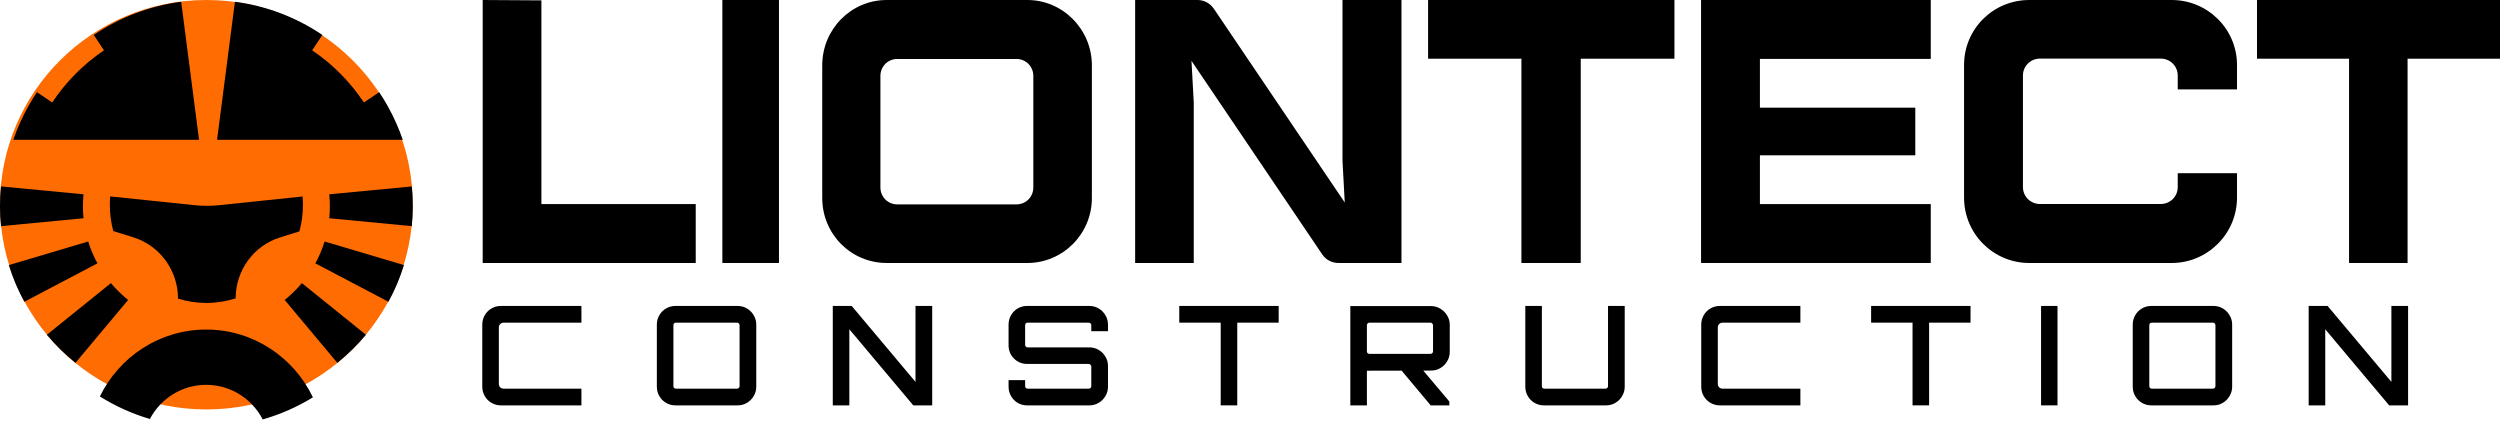 <?xml version="1.0" encoding="utf-8"?>
<svg xmlns="http://www.w3.org/2000/svg" fill="none" height="100%" overflow="visible" preserveAspectRatio="none" style="display: block;" viewBox="0 0 169 29" width="100%">
<g id="Company">
<g id="Vector">
<path d="M27.904 13.84C27.904 21.483 21.658 27.679 13.952 27.679C6.247 27.679 0 21.483 0 13.84C0 6.196 6.247 4.20213e-06 13.952 4.20213e-06C21.658 4.20213e-06 27.904 6.196 27.904 13.84Z" fill="#FF6C02"/>
<path clip-rule="evenodd" d="M27.838 15.287L22.259 14.754C22.285 14.489 22.298 14.219 22.298 13.944C22.298 13.67 22.285 13.4 22.259 13.135L27.838 12.602C27.882 13.044 27.904 13.491 27.904 13.944C27.904 14.397 27.882 14.845 27.838 15.287ZM0.066 12.602C0.022 13.044 0 13.491 0 13.944C0 14.397 0.022 14.845 0.066 15.287L5.646 14.754C5.619 14.489 5.606 14.219 5.606 13.944C5.606 13.67 5.619 13.4 5.646 13.135L0.066 12.602ZM0.597 17.92L5.962 16.325C6.121 16.84 6.331 17.334 6.587 17.802L1.645 20.4C1.217 19.616 0.865 18.786 0.597 17.92ZM3.167 22.631L7.498 19.138C7.846 19.554 8.236 19.936 8.66 20.278L5.101 24.529C4.395 23.959 3.747 23.323 3.167 22.631ZM22.803 24.529L19.245 20.278C19.669 19.936 20.058 19.554 20.406 19.138L24.738 22.631C24.157 23.323 23.509 23.959 22.803 24.529ZM26.259 20.4L21.318 17.802C21.573 17.334 21.783 16.84 21.942 16.325L27.307 17.92C27.04 18.786 26.687 19.616 26.259 20.4Z" fill="black" fill-rule="evenodd"/>
<path d="M13.456 9.451H0.9C1.447 7.865 2.267 6.409 3.302 5.138C3.017 5.489 2.749 5.853 2.498 6.231L3.53 6.927C4.455 5.534 5.645 4.334 7.027 3.402L6.337 2.363C8.072 1.192 10.082 0.404 12.248 0.119L13.456 9.451ZM15.881 0.119C18.047 0.404 20.057 1.192 21.792 2.363L21.102 3.402C22.484 4.334 23.674 5.534 24.599 6.927L25.631 6.231C25.396 5.876 25.144 5.532 24.878 5.201C25.889 6.457 26.691 7.892 27.229 9.451H14.674L15.881 0.119ZM14.136 0C14.146 0 14.156 0 14.167 0C14.133 0 14.099 2.67838e-06 14.065 2.67838e-06L14.136 0Z" fill="black"/>
<path d="M20.239 15.642C20.395 15.075 20.478 14.479 20.478 13.862C20.478 13.667 20.47 13.474 20.453 13.283L14.793 13.872C14.254 13.928 13.711 13.928 13.173 13.872L7.451 13.277C7.435 13.47 7.426 13.665 7.426 13.862C7.426 14.471 7.507 15.061 7.659 15.621L9.015 16.044C10.81 16.604 12.034 18.284 12.034 20.188C12.641 20.377 13.285 20.478 13.952 20.478C14.642 20.478 15.307 20.369 15.931 20.168C15.931 18.276 17.148 16.606 18.932 16.049L20.239 15.642Z" fill="black"/>
<path d="M13.938 22.278C17.115 22.278 19.859 24.149 21.153 26.86C20.105 27.503 18.966 28.009 17.76 28.354C17.04 26.963 15.598 26.014 13.938 26.014C12.29 26.014 10.858 26.949 10.132 28.323C8.929 27.969 7.794 27.453 6.751 26.801C8.056 24.122 10.784 22.278 13.938 22.278Z" fill="black"/>
<path d="M152.573 2.67838e-06H169V3.968H162.752V17.778H158.796V3.968H152.573V2.67838e-06Z" fill="black"/>
<path d="M147.215 11.708H151.222V13.359C151.222 15.797 149.232 17.778 146.807 17.778H137.185C134.735 17.778 132.77 15.797 132.77 13.359V4.394C132.77 1.956 134.735 2.67838e-06 137.185 2.67838e-06H146.807C149.232 2.67838e-06 151.222 1.956 151.222 4.394V6.044H147.215V5.105C147.215 4.47 146.705 3.962 146.067 3.962H137.9C137.262 3.962 136.751 4.47 136.751 5.105V12.648C136.751 13.282 137.262 13.79 137.9 13.79H146.067C146.705 13.79 147.215 13.282 147.215 12.648V11.708Z" fill="black"/>
<path d="M130.519 3.982H118.97V7.278H129.474V10.499H118.97V13.796H130.519V17.778H114.992V2.67838e-06H130.519V3.982Z" fill="black"/>
<path d="M96.539 2.67838e-06H113.192V3.968H106.858V17.778H102.848V3.968H96.539V2.67838e-06Z" fill="black"/>
<path d="M90.753 2.67838e-06H94.739V17.778H90.499C90.042 17.778 89.635 17.575 89.381 17.194L80.545 4.114L80.698 6.933V17.778H76.736V2.67838e-06H80.951C81.408 2.67838e-06 81.815 0.229 82.069 0.61L90.905 13.689L90.753 10.87V2.67838e-06Z" fill="black"/>
<path d="M69.449 2.67838e-06C71.844 2.67838e-06 73.811 1.981 73.811 4.419V13.384C73.811 15.822 71.844 17.778 69.449 17.778H59.945C57.525 17.778 55.583 15.822 55.583 13.384V4.419C55.583 1.981 57.525 2.67838e-06 59.945 2.67838e-06H69.449ZM69.853 12.673V5.13C69.853 4.495 69.349 3.987 68.718 3.987H60.651C60.02 3.987 59.516 4.495 59.516 5.13V12.673C59.516 13.308 60.02 13.816 60.651 13.816H68.718C69.349 13.816 69.853 13.308 69.853 12.673Z" fill="black"/>
<path d="M52.658 17.778H48.832V2.67838e-06H52.658V17.778Z" fill="black"/>
<path d="M36.599 13.796H47.032V17.778H32.63V4.20213e-06L36.599 0.025C36.599 0.025 36.599 10.803 36.599 13.796Z" fill="black"/>
<path d="M156.066 27.403V20.682H157.345L161.658 25.816V20.682H162.787V27.403H161.508L157.187 22.259V27.403H156.066Z" fill="black"/>
<path d="M145.433 27.403C145.203 27.403 144.991 27.347 144.799 27.235C144.606 27.123 144.453 26.97 144.341 26.777C144.229 26.584 144.173 26.373 144.173 26.143V21.942C144.173 21.712 144.229 21.5 144.341 21.307C144.453 21.114 144.606 20.962 144.799 20.85C144.991 20.738 145.203 20.682 145.433 20.682H149.634C149.864 20.682 150.073 20.738 150.259 20.85C150.452 20.962 150.605 21.114 150.717 21.307C150.835 21.5 150.894 21.712 150.894 21.942V26.143C150.894 26.373 150.835 26.584 150.717 26.777C150.605 26.97 150.452 27.123 150.259 27.235C150.073 27.347 149.864 27.403 149.634 27.403H145.433ZM145.461 26.273H149.596C149.64 26.273 149.677 26.258 149.708 26.227C149.746 26.195 149.764 26.155 149.764 26.105V21.98C149.764 21.93 149.746 21.889 149.708 21.858C149.677 21.827 149.64 21.811 149.596 21.811H145.461C145.418 21.811 145.377 21.827 145.34 21.858C145.309 21.889 145.293 21.93 145.293 21.98V26.105C145.293 26.155 145.309 26.195 145.34 26.227C145.377 26.258 145.418 26.273 145.461 26.273Z" fill="black"/>
<path d="M137.976 27.403V20.682H139.087V27.403H137.976Z" fill="black"/>
<path d="M129.288 27.403V21.811H126.488V20.682H133.208V21.811H130.408V27.403H129.288Z" fill="black"/>
<path d="M116.264 27.403C116.034 27.403 115.822 27.347 115.629 27.235C115.436 27.123 115.284 26.97 115.172 26.777C115.06 26.584 115.004 26.373 115.004 26.143V21.942C115.004 21.712 115.06 21.5 115.172 21.307C115.284 21.114 115.436 20.962 115.629 20.85C115.822 20.738 116.034 20.682 116.264 20.682H121.706V21.811H116.46C116.36 21.811 116.279 21.843 116.217 21.905C116.155 21.961 116.124 22.039 116.124 22.138V25.947C116.124 26.046 116.155 26.127 116.217 26.189C116.279 26.245 116.36 26.273 116.46 26.273H121.706V27.403H116.264Z" fill="black"/>
<path d="M104.371 27.403C104.14 27.403 103.929 27.347 103.736 27.235C103.543 27.123 103.391 26.97 103.279 26.777C103.167 26.584 103.111 26.373 103.111 26.143V20.682H104.231V26.105C104.231 26.155 104.246 26.195 104.277 26.227C104.315 26.258 104.355 26.273 104.399 26.273H108.534C108.577 26.273 108.615 26.258 108.646 26.227C108.683 26.195 108.702 26.155 108.702 26.105V20.682H109.831V26.143C109.831 26.373 109.772 26.584 109.654 26.777C109.542 26.97 109.39 27.123 109.197 27.235C109.01 27.347 108.801 27.403 108.571 27.403H104.371Z" fill="black"/>
<path d="M96.715 27.403L94.652 24.939H96.117L97.975 27.141V27.403H96.715ZM91.282 27.403V20.691H96.743C96.973 20.691 97.181 20.75 97.368 20.869C97.561 20.981 97.713 21.133 97.825 21.326C97.944 21.513 98.003 21.721 98.003 21.951V23.8C98.003 24.024 97.944 24.232 97.825 24.425C97.713 24.618 97.561 24.77 97.368 24.883C97.181 24.994 96.973 25.05 96.743 25.05L92.402 25.06V27.403H91.282ZM92.57 23.921H96.705C96.749 23.921 96.786 23.905 96.817 23.874C96.855 23.843 96.873 23.803 96.873 23.753V21.98C96.873 21.936 96.855 21.899 96.817 21.867C96.786 21.83 96.749 21.811 96.705 21.811H92.57C92.527 21.811 92.486 21.83 92.449 21.867C92.418 21.899 92.402 21.936 92.402 21.98V23.753C92.402 23.803 92.418 23.843 92.449 23.874C92.486 23.905 92.527 23.921 92.57 23.921Z" fill="black"/>
<path d="M82.519 27.403V21.811H79.719V20.682H86.439V21.811H83.639V27.403H82.519Z" fill="black"/>
<path d="M69.43 27.403C69.2 27.403 68.988 27.347 68.796 27.235C68.609 27.123 68.459 26.97 68.347 26.777C68.235 26.584 68.179 26.373 68.179 26.143V25.695H69.299V26.105C69.299 26.155 69.315 26.195 69.346 26.227C69.377 26.258 69.418 26.273 69.468 26.273H73.593C73.643 26.273 73.684 26.258 73.715 26.227C73.752 26.195 73.771 26.155 73.771 26.105V24.77C73.771 24.727 73.752 24.69 73.715 24.658C73.684 24.621 73.643 24.602 73.593 24.602H69.43C69.2 24.602 68.988 24.546 68.796 24.434C68.609 24.322 68.459 24.173 68.347 23.986C68.235 23.794 68.179 23.582 68.179 23.352V21.942C68.179 21.712 68.235 21.5 68.347 21.307C68.459 21.114 68.609 20.962 68.796 20.85C68.988 20.738 69.2 20.682 69.43 20.682H73.64C73.87 20.682 74.079 20.738 74.266 20.85C74.458 20.962 74.611 21.114 74.723 21.307C74.841 21.5 74.9 21.712 74.9 21.942V22.39H73.771V21.98C73.771 21.93 73.752 21.889 73.715 21.858C73.684 21.827 73.643 21.811 73.593 21.811H69.468C69.418 21.811 69.377 21.827 69.346 21.858C69.315 21.889 69.299 21.93 69.299 21.98V23.314C69.299 23.358 69.315 23.398 69.346 23.436C69.377 23.467 69.418 23.482 69.468 23.482H73.64C73.87 23.482 74.079 23.538 74.266 23.65C74.458 23.762 74.611 23.915 74.723 24.108C74.841 24.294 74.9 24.503 74.9 24.733V26.143C74.9 26.373 74.841 26.584 74.723 26.777C74.611 26.97 74.458 27.123 74.266 27.235C74.079 27.347 73.87 27.403 73.64 27.403H69.43Z" fill="black"/>
<path d="M56.296 27.403V20.682H57.575L61.888 25.816V20.682H63.017V27.403H61.738L57.416 22.259V27.403H56.296Z" fill="black"/>
<path d="M45.663 27.403C45.433 27.403 45.221 27.347 45.029 27.235C44.836 27.123 44.683 26.97 44.571 26.777C44.459 26.584 44.403 26.373 44.403 26.143V21.942C44.403 21.712 44.459 21.5 44.571 21.307C44.683 21.114 44.836 20.962 45.029 20.85C45.221 20.738 45.433 20.682 45.663 20.682H49.864C50.094 20.682 50.303 20.738 50.489 20.85C50.682 20.962 50.835 21.114 50.947 21.307C51.065 21.5 51.124 21.712 51.124 21.942V26.143C51.124 26.373 51.065 26.584 50.947 26.777C50.835 26.97 50.682 27.123 50.489 27.235C50.303 27.347 50.094 27.403 49.864 27.403H45.663ZM45.691 26.273H49.826C49.87 26.273 49.907 26.258 49.938 26.227C49.976 26.195 49.995 26.155 49.995 26.105V21.98C49.995 21.93 49.976 21.889 49.938 21.858C49.907 21.827 49.87 21.811 49.826 21.811H45.691C45.648 21.811 45.607 21.827 45.57 21.858C45.539 21.889 45.523 21.93 45.523 21.98V26.105C45.523 26.155 45.539 26.195 45.57 26.227C45.607 26.258 45.648 26.273 45.691 26.273Z" fill="black"/>
<path d="M33.862 27.403C33.632 27.403 33.42 27.347 33.227 27.235C33.034 27.123 32.882 26.97 32.77 26.777C32.658 26.584 32.602 26.373 32.602 26.143V21.942C32.602 21.712 32.658 21.5 32.77 21.307C32.882 21.114 33.034 20.962 33.227 20.85C33.42 20.738 33.632 20.682 33.862 20.682H39.304V21.811H34.058C33.959 21.811 33.878 21.843 33.815 21.905C33.753 21.961 33.722 22.039 33.722 22.138V25.947C33.722 26.046 33.753 26.127 33.815 26.189C33.878 26.245 33.959 26.273 34.058 26.273H39.304V27.403H33.862Z" fill="black"/>
</g>
</g>
</svg>